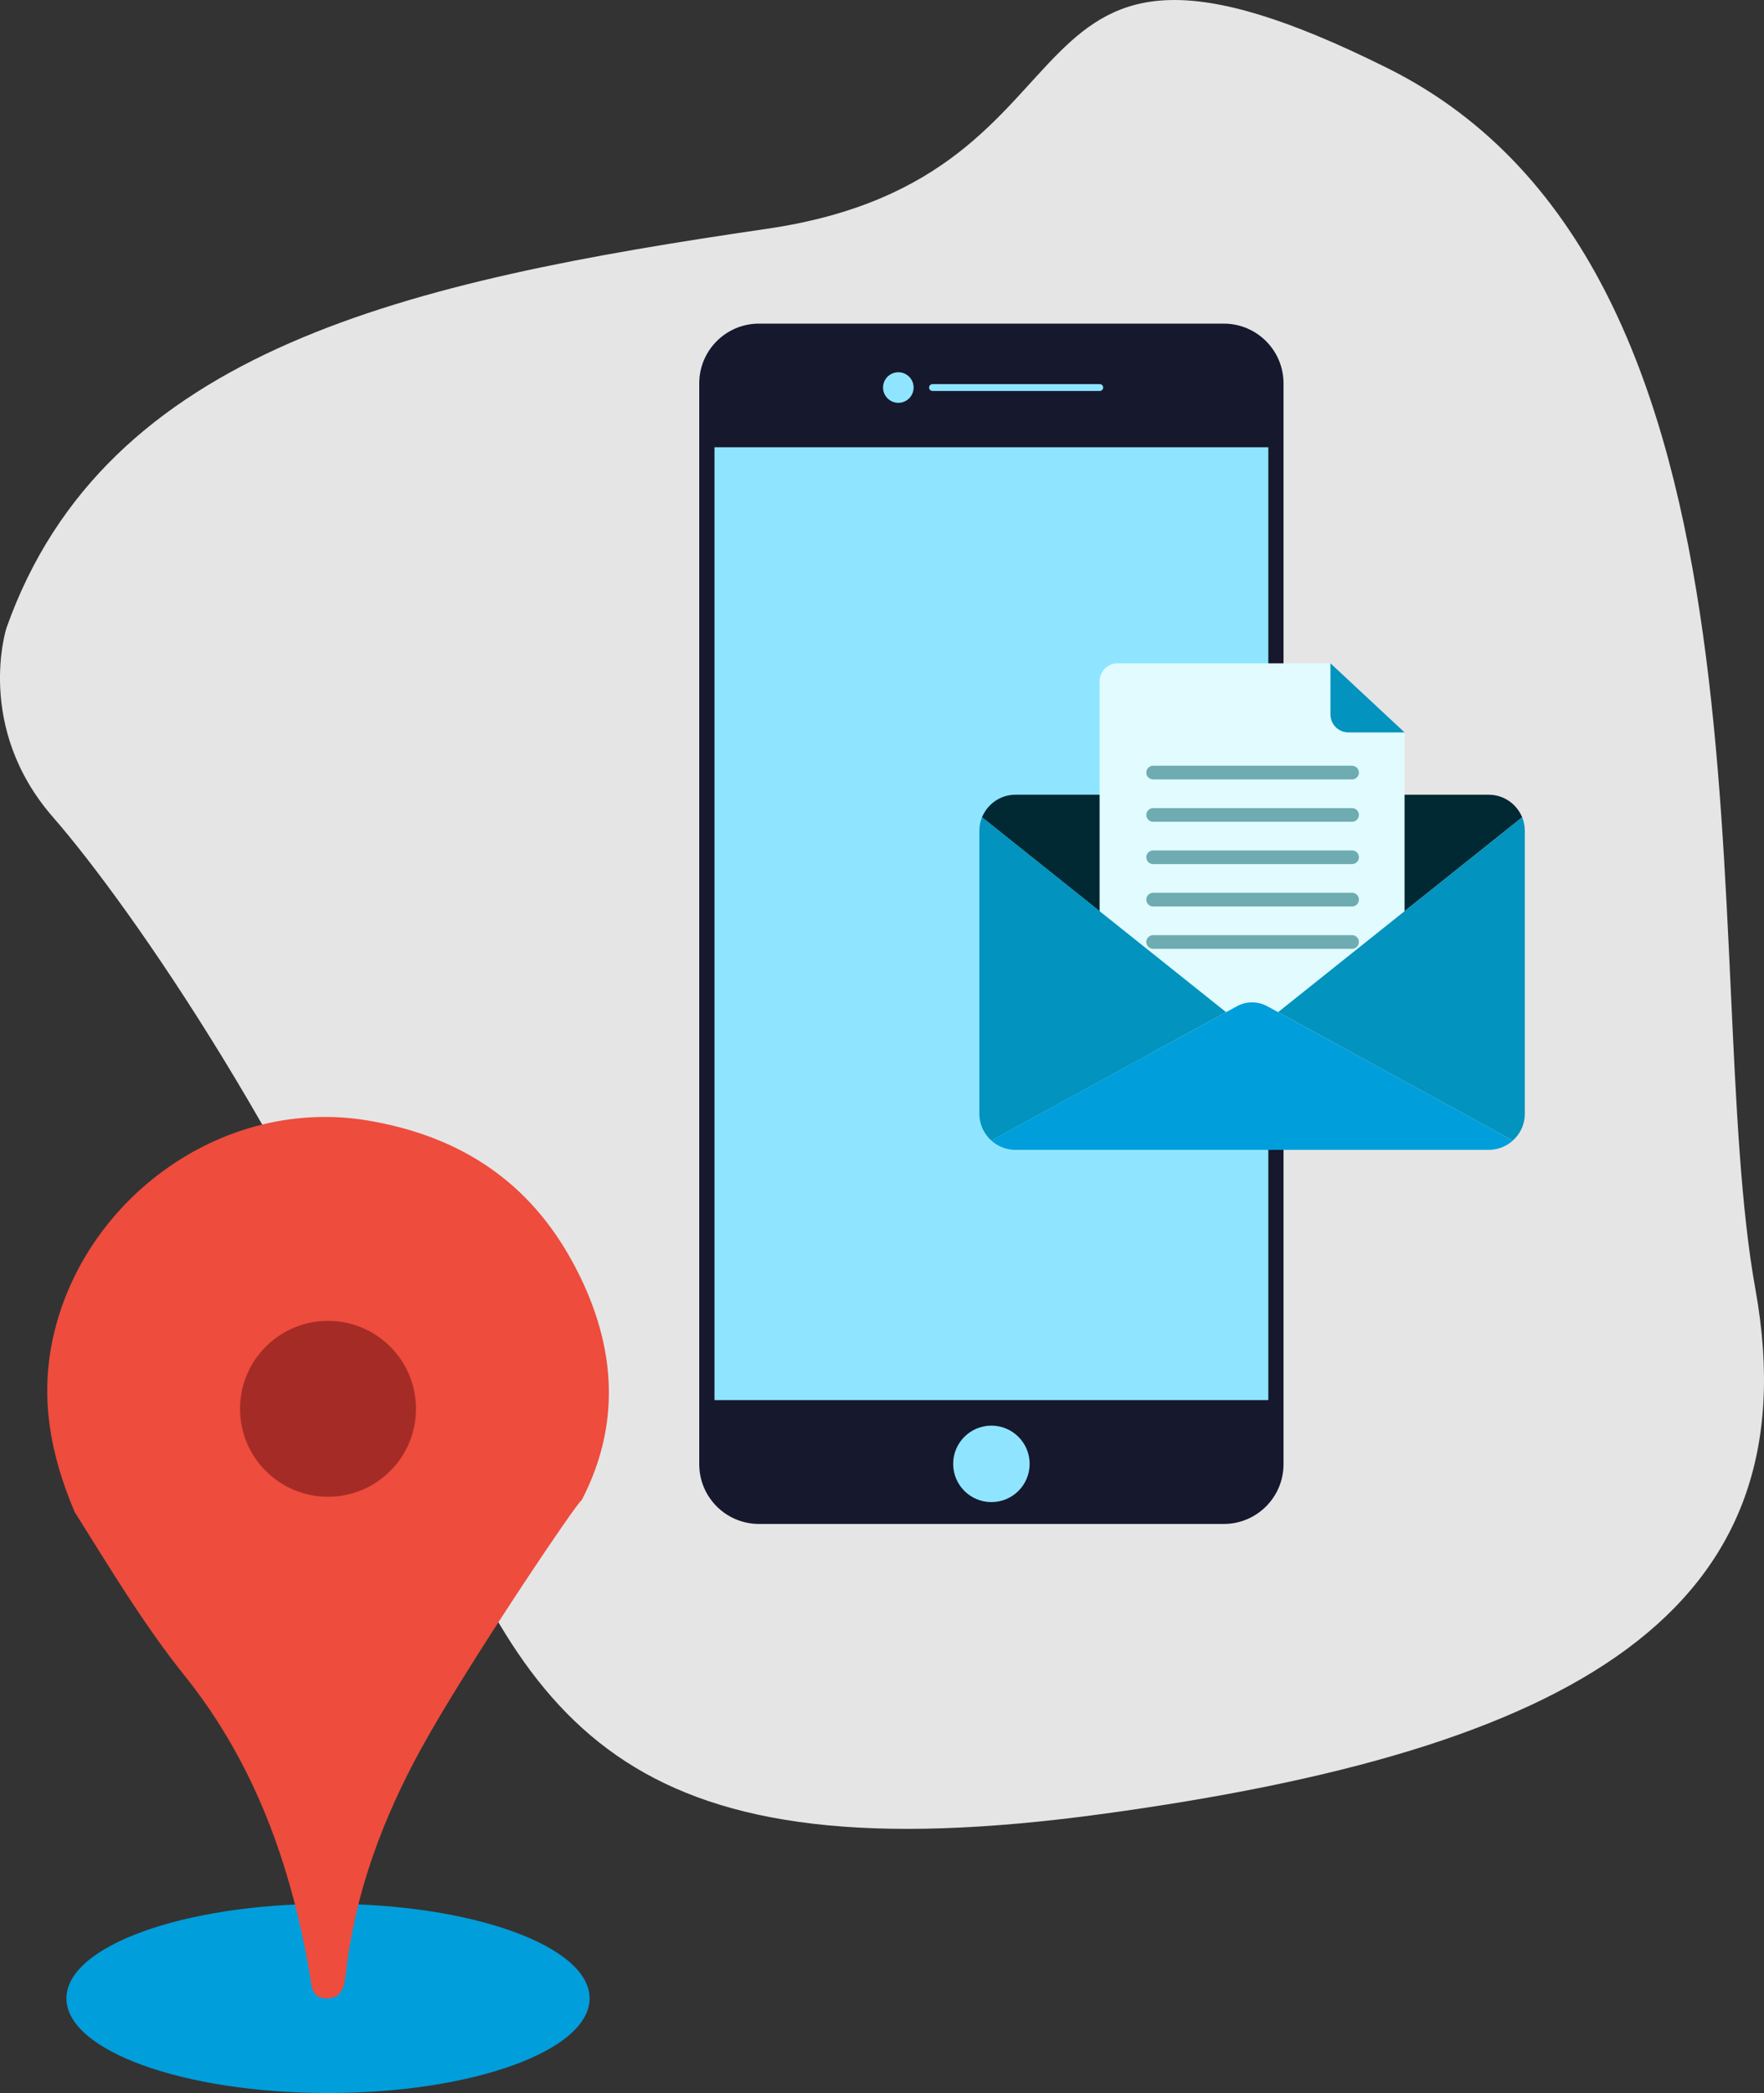 <svg xmlns="http://www.w3.org/2000/svg" width="258" height="306" viewBox="0 0 258 306" fill="none"><rect x="0" y="0" width="258" height="306" fill="#333333" stroke="none"/><g clip-path="url(#clip0_25_3708)"><path d="M0.947 91.799C15.44 50.907 59.78 41.104 112.219 33.44C164.658 25.777 143.341 -19.81 203.026 10.007C262.712 39.823 248.219 141.214 256.747 188.504C265.276 235.793 229.96 255.814 161.286 265.187C92.613 274.561 77.26 253.259 61.062 211.508C44.864 169.757 19.279 132.677 7.764 119.483C-3.751 106.289 0.947 91.799 0.947 91.799Z" fill="#E5E5E5"></path><path d="M178.985 47.312H111.011C106.184 47.312 102.271 51.221 102.271 56.045V214.062C102.271 218.886 106.184 222.796 111.011 222.796H178.985C183.812 222.796 187.725 218.886 187.725 214.062V56.045C187.725 51.221 183.812 47.312 178.985 47.312Z" fill="#16182D"></path><path d="M185.503 65.389H104.499V204.689H185.503V65.389Z" fill="#8FE5FF"></path><path d="M145.001 219.601C148.09 219.601 150.595 217.098 150.595 214.012C150.595 210.925 148.09 208.422 145.001 208.422C141.912 208.422 139.408 210.925 139.408 214.012C139.408 217.098 141.912 219.601 145.001 219.601Z" fill="#8FE5FF"></path><path d="M136.385 56.656H160.85" stroke="#8FE5FF" stroke-miterlimit="10" stroke-linecap="round"></path><path d="M131.389 58.89C132.624 58.89 133.625 57.89 133.625 56.656C133.625 55.422 132.624 54.422 131.389 54.422C130.154 54.422 129.153 55.422 129.153 56.656C129.153 57.89 130.154 58.89 131.389 58.89Z" fill="#8FE5FF"></path><path d="M222.633 119.483L186.931 147.975L185.35 147.109C183.966 146.352 182.291 146.352 180.907 147.109L179.327 147.975L143.625 119.483C143.756 119.163 143.916 118.865 144.105 118.581C145.045 117.14 146.676 116.186 148.512 116.186H217.739C219.581 116.186 221.213 117.14 222.152 118.581C222.342 118.865 222.502 119.163 222.633 119.483Z" fill="#002933"></path><path d="M205.43 107.075V151.206C205.43 152.662 204.25 153.841 202.793 153.841H163.464C162.008 153.841 160.828 152.662 160.828 151.206V99.608C160.828 98.153 162.008 96.974 163.464 96.974H194.593V104.44C194.593 105.896 195.772 107.075 197.229 107.075H205.43Z" fill="#E1FBFF"></path><path d="M205.43 107.075H197.229C195.772 107.075 194.593 105.896 194.593 104.44V96.974L205.43 107.075Z" fill="#0293BF"></path><path d="M168.657 112.948H197.753" stroke="#6FACB2" stroke-width="2" stroke-linecap="round" stroke-linejoin="round"></path><path d="M168.657 119.141H197.753" stroke="#6FACB2" stroke-width="2" stroke-linecap="round" stroke-linejoin="round"></path><path d="M168.657 125.327H197.753" stroke="#6FACB2" stroke-width="2" stroke-linecap="round" stroke-linejoin="round"></path><path d="M168.657 131.52H197.753" stroke="#6FACB2" stroke-width="2" stroke-linecap="round" stroke-linejoin="round"></path><path d="M168.657 137.714H197.753" stroke="#6FACB2" stroke-width="2" stroke-linecap="round" stroke-linejoin="round"></path><path d="M179.327 147.975L144.994 166.744C143.916 165.783 143.239 164.378 143.239 162.828V121.455C143.239 120.757 143.377 120.094 143.625 119.483L179.327 147.975Z" fill="#0293BF"></path><path d="M223.019 121.455V162.828C223.019 164.378 222.342 165.783 221.264 166.744L186.931 147.975L222.633 119.483C222.881 120.094 223.019 120.757 223.019 121.455Z" fill="#0293BF"></path><path d="M221.264 166.744C220.332 167.588 219.086 168.105 217.739 168.105H148.512C147.165 168.105 145.926 167.588 144.994 166.744L180.908 147.109C182.291 146.352 183.967 146.352 185.35 147.109L221.264 166.744Z" fill="#009EDB"></path><path d="M47.974 305.993C69.104 305.993 86.233 299.799 86.233 292.158C86.233 284.517 69.104 278.323 47.974 278.323C26.845 278.323 9.716 284.517 9.716 292.158C9.716 299.799 26.845 305.993 47.974 305.993Z" fill="#009EDB"></path><path d="M61.645 255.552C56.008 265.828 51.922 276.664 50.596 288.403C50.392 290.237 50.087 292.18 47.734 292.158C45.454 292.144 45.571 290.171 45.294 288.541C42.541 272.618 37.246 257.75 26.999 244.97C20.968 237.453 16.045 229.185 10.925 221.056C7.378 212.723 5.739 204.245 7.844 195.163C12.512 175.011 32.796 160.223 53.947 163.84C67.552 166.169 77.486 172.915 83.837 184.676C89.846 195.81 91.193 207.542 85.075 219.324C84.623 219.259 68.112 243.77 61.652 255.552H61.645Z" fill="#EE4C3D"></path><path d="M47.974 218.822C55.082 218.822 60.844 213.065 60.844 205.963C60.844 198.861 55.082 193.103 47.974 193.103C40.867 193.103 35.105 198.861 35.105 205.963C35.105 213.065 40.867 218.822 47.974 218.822Z" fill="#A52C26"></path></g><defs><clipPath id="clip0_25_3708"><rect width="258" height="306" fill="white"></rect></clipPath></defs></svg>